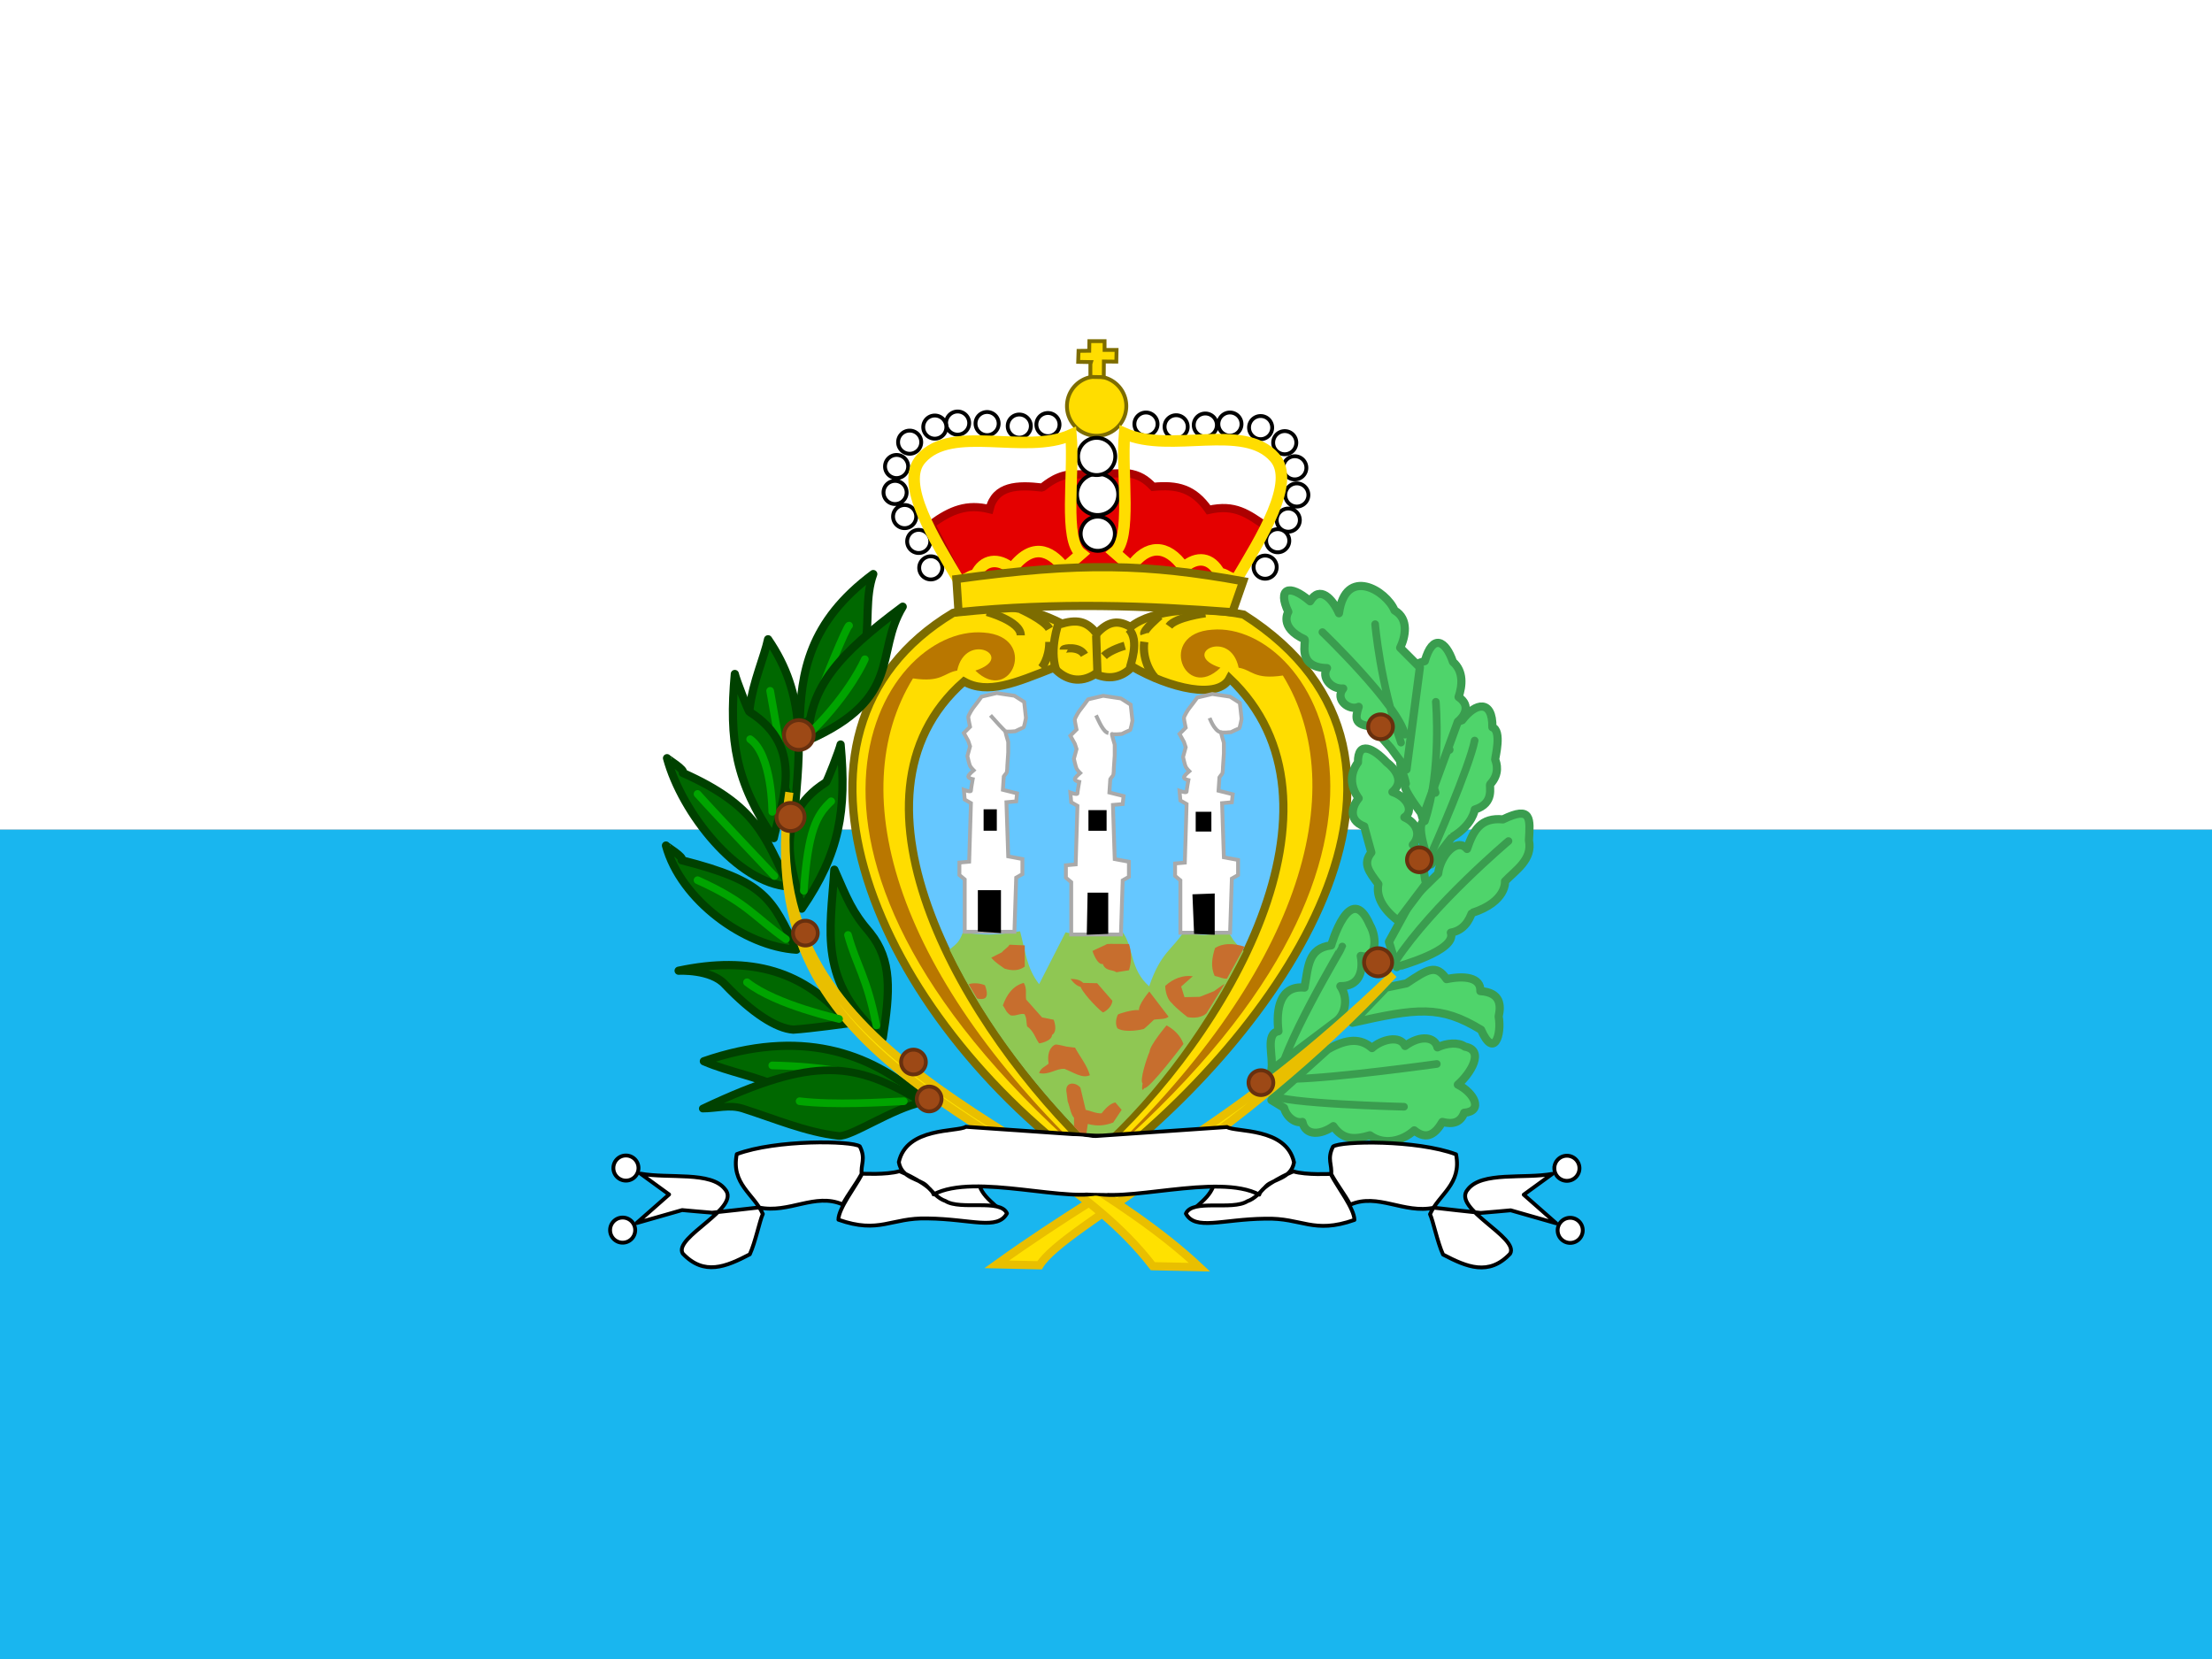 <svg xmlns="http://www.w3.org/2000/svg" height="480" width="640" viewBox="0 0 640 480"><rect x="0" y="0" width="640" height="480" fill="#808080" stroke="none"/><g fill-rule="evenodd" stroke-width="1pt"><path fill="#19b6ef" d="M0 240h640v240H0z"/><path fill="#fff" d="M0 0h640v240H0z"/></g><path d="M317.07 339.221c52.45-39.239 108.96-119.306 42.74-161.41-12.336-2.388-26.107-1.672-32.713 3.582-3.501-1.99-6.288-1.83-9.79 1.91-2.466-3.025-4.935-4.379-10.028-2.865-10.188-5.173-19.42-6.288-31.517-3.105-57.623 34.622-22.366 116.76 41.308 161.888z" fill-rule="evenodd" stroke="#7d6c00" stroke-width="2.369" fill="#fd0"/><g stroke="#3a9d4f"><path stroke-linejoin="round" d="M414.08 250.106s5.903-7.939 6.106-7.939c5.904-3.46 6.515-7.938 6.515-7.938 5.903-1.833 4.07-6.718 4.477-7.328 2.852-3.053 1.833-6.108 1.426-7.126 0-.812 2.036-8.345-.814-9.362.135-8.008-4.818-7.261-8.754-2.036-4.207 1.221-5.157 4.682-3.664 8.55-5.497 0-5.7 7.939-4.071 12.416-7.328-.203-3.257 7.939-3.461 8.347-2.442 1.221 1.832 12.824 2.24 12.416zM367.857 318.3l3.664 2.239c.746 2.781 3.325 4.547 5.294 4.072.95 4.274 5.563 3.665 8.956 1.221 2.714 3.936 6.04 4.005 10.586 2.647 4.07 2.985 9.364 1.696 12.824-1.426 3.731 3.053 6.243.815 8.142-2.442 2.917.746 5.224.272 6.31-2.647 5.7-.474 2.85-5.835-1.83-8.142 3.73-3.258 7.87-9.975 2.035-10.993-1.833-1.356-5.292-1.084-7.94.205-.677-2.987-4.818-3.733-9.364-.408-1.56-3.325-6.989-1.764-9.568.611-3.256-2.85-7.124-2.85-12.824.406zm0-8.745c.678-3.731-1.9-10.517 2.035-11.195-.746-6.243.34-13.3 7.532-12.621 1.155-5.903.883-11.4 7.736-12.215 0 0 5.497-19.134 11.197-5.903 2.239 3.87 1.832 10.177-2.647 8.956.883 4.751-.678 8.889-5.903 8.754 2.307 3.324 1.56 7.872-1.018 9.976-6.311 4.748-12.62 9.5-18.932 14.248zm33.18-23.82 5.904-1.22c6.106-4.071 8.55-5.7 11.603-1.223 5.089-1.086 9.974-.543 9.771 3.461 6.04.407 5.971 4.274 5.294 7.328.949 5.36-1.358 12.35-5.09 3.867-11.807-7.192-18.525-6.243-37.253-2.035zm3.065-5.913c.205-.203 17.507-4.682 15.675-9.974 4.885-.815 5.904-5.7 6.108-5.7 10.177-3.256 9.566-9.161 9.566-9.161 2.918-3.122 8.075-6.243 6.922-11.807.34-6.31.882-10.177-7.532-6.106-6.311-.612-8.55 3.053-10.382 8.55-2.985-3.528-7.802 2.104-8.345 7.124 0 0-7.736 7.532-7.736 7.735s-6.514 12.01-6.514 12.01l2.238 7.33z" fill-rule="evenodd" stroke-width="2.369" fill="#4fd46b"/><path stroke-linejoin="round" d="M404.502 266.397c-4.14-3.122-6.446-6.853-5.7-10.586-2.713-3.664-4.614-5.903-2.035-9.16 0 0-2.036-7.329-2.036-7.532-5.292-2.035-3.053-6.513-1.629-8.142-2.51-3.461-2.578-7.126-.203-10.382-.068-6.515 4.546-4.071 8.345 0 0 0 6.311 4.479 1.63 8.55 4.681 1.629 6.107 5.698 3.46 7.327 4.071 1.833 4.681 5.497 2.442 7.94 4.14 3.326 2.579 7.465 3.868 11.196z" fill-rule="evenodd" stroke-width="2.369" fill="#4fd46b"/><path stroke-linejoin="round" d="M411.831 236.064c-.203-.203-6.92-8.753-5.089-9.364-.406-2.647-2.441-5.497-1.22-8.142-3.325-3.325-3.394-7.26-.815-10.38-2.239-3.054-1.221-7.125 1.832-9.772-.95-5.022 2.579-6.175 5.7-7.126 2.307-8.075 6.038-5.971 8.142.203 3.19 2.782 2.715 6.99 1.63 10.18 3.799 2.578 1.492 5.766-.204 7.124z" fill-rule="evenodd" stroke-width="2.369" fill="#4fd46b"/><path stroke-linejoin="round" d="m410.815 193.106-5.7-5.7c1.473-3.02 2.659-8.344-1.627-10.789-2.364-5.757-14.182-12.892-16.083.815-1.799-4.136-5.563-8.21-8.345-3.46-6.175-5.292-9.5-3.665-6.311 3.053 0 0-2.848 4.478 4.682 7.939.611.61-2.442 8.142 6.515 8.345-1.696 2.579 1.086 6.175 4.682 5.903-2.579 3.19 1.764 6.583 4.477 5.294-1.154 3.528-1.086 5.225 3.868 5.7l5.497 6.31 4.477 6.106z" fill-rule="evenodd" stroke-width="2.369" fill="#4fd46b"/><path d="M414.28 246.508c.288-.288 10.938-24.757 12.378-32.243M415.43 203.05s1.726 19.864-3.167 34.545m-29.648-54.7s21.879 21.015 23.893 29.651m-8.635-31.95s1.439 17.274 7.484 34.259m31.093 28.488s-21.879 18.425-32.53 34.545m11.792 29.952s-28.788 4.03-41.454 4.318m31.96 8.057s-35.698-.864-38.29-3.454m20.433-42.902c0 .287-18.136 30.226-18.712 40.015" stroke-linecap="round" stroke-width="2.22" fill="none"/></g><path d="M316.87 333.441c-37.768-35.624-76.454-102.482-37.972-136.27 6.84 3.88 14.903.409 26.03-3.98 3.368 3.674 7.654 4.594 11.942 1.837 4.797 2.042 8.37.408 10.718-2.144 10.922 6.33 24.906 9.596 28.172 3.37 37.87 35.93-.511 103.095-38.89 137.187z" fill-rule="evenodd" stroke="#7d6c00" stroke-width="2.369" fill="#65c7ff"/><path d="M317.086 332.408c-16.219-16.307-31.017-34.385-42.347-57.66 1.939-1.632 2.84-2.138 3.861-4.997 5.818.818 8.88 1.021 16.536-.306 1.53 5.717 1.837 10.514 5.511 15.311l7.656-15.005c5.205 1.226 11.637 1.533 16.535 0 3.165 4.288 2.042 10.72 7.656 15.618 3.368-9.9 6.738-10.615 10.106-15.924 5.002 1.736 8.167 1.021 12.25-.307 2.143 2.45 1.072 2.41 4.975 6.007-10.233 20.32-24.265 40.728-42.739 57.263" fill-rule="evenodd" fill="#8fc753"/><path d="M272.65 164.304a3.346 3.346 0 1 1-6.692 0 3.346 3.346 0 0 1 6.692 0zm-3.492-7.71a3.346 3.346 0 1 1-6.691 0 3.346 3.346 0 0 1 6.691 0zm-4.073-7.129a3.346 3.346 0 1 1-6.692 0 3.346 3.346 0 0 1 6.692 0zm-2.764-6.983a3.346 3.346 0 1 1-6.692 0 3.346 3.346 0 0 1 6.692 0zm.436-7.564a3.346 3.346 0 1 1-6.691 0 3.346 3.346 0 0 1 6.691 0zm17.663-12.511a3.346 3.346 0 1 1-6.692 0 3.346 3.346 0 0 1 6.692 0z" fill-rule="evenodd" stroke="#000" stroke-width="1.111" fill="#fff"/><path d="M273.814 123.571a3.346 3.346 0 1 1-6.692 0 3.346 3.346 0 0 1 6.692 0zm-7.274 4.364a3.346 3.346 0 1 1-6.692 0 3.346 3.346 0 0 1 6.692 0zm22.403-5.383a3.346 3.346 0 1 1-6.692 0 3.346 3.346 0 0 1 6.692 0zm9.311.728a3.346 3.346 0 1 1-6.692 0 3.346 3.346 0 0 1 6.692 0zm8.292-.437a3.346 3.346 0 1 1-6.692 0 3.346 3.346 0 0 1 6.692 0z" fill-rule="evenodd" stroke="#000" stroke-width="1.111" fill="#fff"/><path d="M325.874 117.504a8.583 8.583 0 1 1-17.166 0 8.583 8.583 0 0 1 17.166 0z" fill-rule="evenodd" stroke="#7d6c00" stroke-width="1.111" fill="#fd0"/><path d="M334.913 122.698a3.346 3.346 0 1 1-6.692 0 3.346 3.346 0 0 1 6.692 0zm8.729.727a3.346 3.346 0 1 1-6.691 0 3.346 3.346 0 0 1 6.691 0zm8.438-.437a3.346 3.346 0 1 1-6.693 0 3.346 3.346 0 0 1 6.692 0zm7.127-.29a3.346 3.346 0 1 1-6.692 0 3.346 3.346 0 0 1 6.692 0zm8.875 1.018a3.346 3.346 0 1 1-6.692 0 3.346 3.346 0 0 1 6.692 0zm6.982 4.364a3.346 3.346 0 1 1-6.692 0 3.346 3.346 0 0 1 6.692 0z" fill-rule="evenodd" stroke="#000" stroke-width="1.111" fill="#fff"/><path d="M269.414 151.697c2.85 5.42 5.698 11.05 8.548 16.47h79.23l9.174-15.846c-5.352-3.683-9.035-6.533-16.68-4.795-4.31-6.185-9.035-7.366-16.054-6.671-2.086-2.154-3.963-3.475-7.508-3.961l-16.678.416c-4.38.416-7.716 3.753-7.924 3.753-7.09-.835-13.552-.627-15.22 6.254-6.463-1.599-11.05.14-16.888 4.38z" fill-rule="evenodd" stroke="#ac0000" stroke-width="2.369" fill="#e40000"/><path d="M377.974 135.354a3.346 3.346 0 1 1-6.692 0 3.346 3.346 0 0 1 6.692 0zm.582 7.856a3.346 3.346 0 1 1-6.692 0 3.346 3.346 0 0 1 6.692 0zm-2.474 7.274a3.346 3.346 0 1 1-6.692 0 3.346 3.346 0 0 1 6.692 0zm-3.055 5.964a3.346 3.346 0 1 1-6.692 0 3.346 3.346 0 0 1 6.692 0zm-3.637 7.565a3.346 3.346 0 1 1-6.69 0 3.346 3.346 0 0 1 6.69 0zm-46.824-9.589a4.946 4.946 0 1 1-9.893 0 4.946 4.946 0 0 1 9.893 0z" fill-rule="evenodd" stroke="#000" stroke-width="1.111" fill="#fff"/><path d="M323.546 143.045a5.964 5.964 0 1 1-11.93 0 5.964 5.964 0 0 1 11.93 0z" fill-rule="evenodd" stroke="#000" stroke-width="1.111" fill="#fff"/><path d="M322.685 131.995a5.383 5.383 0 1 1-10.765 0 5.383 5.383 0 0 1 10.765 0z" fill-rule="evenodd" stroke="#000" stroke-width="1.109" fill="#fff"/><path d="M315.487 109.055c0-.926-.028-4.165.037-4.295l-3.572-.064.102-3.175 3.1-.037.037-2.775h4.395v2.544h3.47l-.072 3.378-3.6-.037-.03 4.526z" fill-rule="evenodd" stroke="#7d6c00" stroke-width="1.111" fill="#fd0"/><path d="M277.56 168.17c-7.092-12.023-17.51-28.367-11.053-35.444 8.955-10.143 29.953-.973 43.367-6.881.972 11.468-2.224 30.44 2.92 34.403l-4.796 4.17c-2.92-3.753-8.418-8.782-15.22.208-3.892-3.403-8.316-2.805-10.4 1.72-1.982.267-1.867 1.06-4.819 1.824zm80.12-.416c7.09-12.023 17.51-28.367 11.051-35.444-8.955-10.143-29.952-.973-43.366-6.882-.973 11.469 2.223 30.441-2.92 34.404l4.795 4.17c4.614-6.489 10.373-6.699 15.22.207 3.893-3.403 7.925-2.936 10.4 1.721 1.983.267 1.868 1.06 4.82 1.824z" stroke="#fd0" stroke-width="3.331" fill="none"/><path d="M277.343 177.132c28.495-2.918 54.904-1.877 79.23 0l3.127-8.967c-27.66-5.003-46.773-5.628-82.982-.624l.625 9.59z" fill-rule="evenodd" stroke="#7d6c00" stroke-width="2.369" fill="#fd0"/><path d="M314.121 329.377c.205-1.43.408-2.762.613-4.191 2.834.763 4.996.468 7.35-.402l2.45-3.676-1.838-2.142c-1.615.348-2.941 1.85-3.98 3.158-1.628.077-3.064-.71-4.595-1.016l-1.53-6.43c-1.52-1.795-4.671-1.668-3.982 1.531l.307 2.45c.613 1.531.841 3.639 1.837 4.785v2.511q1.685 1.71 3.368 3.422m1.216-18.29c-2.13 1.056-4.659-.78-7.349-1.837-2.45-.168-4.419 1.872-7.349 1.224.535-1.59 1.837-1.837 2.757-2.756-.673-4.131 1.53-5.512 2.144-5.512.61 0 3.061.613 3.061.613l2.45.306c1.43 2.654 3.433 5.02 4.286 7.962" fill-rule="evenodd" fill="#c76e2e"/><path d="M300.779 366.089c7.066-11.472 56.259-34.508 102.422-84.251-46.99 45.243-76.357 56.35-114.812 83.974z" fill-rule="evenodd" stroke="#e9bf00" stroke-width="2.369" fill="#ffe100"/><path d="M368.406 313.186a3.582 3.582 0 1 1-7.163 0 3.582 3.582 0 0 1 7.163 0zm34.38-34.863a4.06 4.06 0 1 1-8.118 0 4.06 4.06 0 0 1 8.118 0zm11.466-29.61a3.582 3.582 0 1 1-7.163 0 3.582 3.582 0 0 1 7.163 0zM403.02 210.28a3.582 3.582 0 1 1-7.164 0 3.582 3.582 0 0 1 7.164 0z" fill-rule="evenodd" stroke="#68300e" stroke-width="1.111" fill="#9d4916"/><path d="M279.125 269.595v-15.148l-1.54-1.283v-3.594l2.824-.257.513-16.945-1.797-1.028-.257-2.823s2.054.77 2.054.257.513-3.339.513-3.339-1.282-.256-1.282-.77 1.539-1.796 1.539-1.796-.77-.772-1.026-1.285-.77-2.823-.77-2.823l.77-2.825-.513-1.54-1.285-2.311 1.798-1.797s-.513-2.31-.513-2.824 1.282-2.567 1.539-2.825c.258-.256 2.312-3.08 2.312-3.08l4.364-1.027 5.135.77 2.824 1.798.513 4.62s-.513 2.824-.77 2.824-2.31 1.028-2.31 1.028-2.569.256-2.825 0 .77 3.081.77 3.081v3.08l-.256 3.851s0 1.798-.258 2.054c-.256.257-.77 1.028-.77 1.028l-.256 3.851 4.108 1.026-.257 2.312-2.825.257.515 15.66 4.108.77v4.366l-1.798 1.026-.513 15.66zm62.397.266v-15.148l-1.54-1.282v-3.595l2.824-.256.513-16.945-1.797-1.028-.257-2.823s2.054.77 2.054.256.513-3.338.513-3.338-1.282-.257-1.282-.77 1.539-1.797 1.539-1.797-.77-.771-1.026-1.284-.77-2.823-.77-2.823l.77-2.826-.513-1.54-1.285-2.31 1.798-1.798s-.513-2.31-.513-2.823 1.282-2.567 1.539-2.825c.258-.257 2.312-3.08 2.312-3.08l4.364-1.028 5.135.771 2.824 1.798.513 4.62s-.513 2.824-.77 2.824-2.31 1.027-2.31 1.027-2.569.257-2.825 0 .771 3.082.771 3.082V218l-.256 3.85s0 1.798-.259 2.055c-.256.256-.77 1.027-.77 1.027l-.256 3.852 4.108 1.026-.257 2.312-2.825.256.515 15.661 4.108.77v4.365l-1.798 1.026-.513 15.661zm-31.582.517V255.23l-1.54-1.283v-3.594l2.825-.257.513-16.945-1.798-1.028-.256-2.823s2.054.77 2.054.256.513-3.338.513-3.338-1.283-.256-1.283-.77 1.54-1.797 1.54-1.797-.77-.77-1.027-1.284-.77-2.823-.77-2.823l.77-2.825-.513-1.54-1.284-2.311 1.797-1.798s-.513-2.31-.513-2.823 1.283-2.567 1.54-2.825c.257-.256 2.311-3.08 2.311-3.08l4.364-1.028 5.136.772 2.823 1.797.513 4.62s-.513 2.824-.77 2.824-2.31 1.028-2.31 1.028-2.568.256-2.825 0 .771 3.081.771 3.081v3.08l-.256 3.851s0 1.798-.258 2.054c-.257.257-.77 1.028-.77 1.028l-.256 3.85 4.107 1.027-.256 2.312-2.825.256.514 15.661 4.108.77v4.366l-1.797 1.026-.513 15.66z" fill-rule="evenodd" stroke="#a9a9a9" stroke-width="1.111" fill="#fff"/><path fill-rule="evenodd" d="M282.923 269.495v-11.938h6.686v12.416zm31.515.949.238-12.178h5.97v11.938zm31.048-.233-.478-11.46 6.448-.24v11.94zm-60.898-36.062h3.82v6.208h-3.82zm30.332.25h5.254v5.97h-5.253zm31.033.466h4.537v5.73h-4.537z"/><path d="M286.57 206.965c4.108 4.62 4.365 4.62 4.365 4.62m26.185-4.62c.769 1.539 2.053 4.877 3.594 5.133m29.27-4.368s1.284 3.595 3.081 4.108" stroke="#a8a8a8" stroke-width="1.111" fill="none"/><path d="M282.206 194.022c12.012-3.883-2.806-11.648-5.267 0-3.886.628-4.389 3.511-12.789 2.259-20.313 33.102-5.267 86.518 54.169 141.816-106.457-90.594-63.194-157.604-33.714-155.077 16.034 1.096 7.945 21.096-2.399 11.002" fill-rule="evenodd" fill="#b97700"/><path d="M285.554 177.049s9.781 2.633 9.781 6.77m-.003-7.52s6.771 3.008 8.275 5.642m45.144-4.509s-8.653 1.129-10.534 3.76m-2.642-3.011s-4.888 4.138-4.514 5.265m3.399 12.791c-.753-.376-4.138-4.89-3.387-10.533m-29.728 7.536s2.257-2.634 2.257-7.525m13.551-1.887.376 10.909m9.401-1.497c0-.754 3.01-7.9-.376-11.286m-20.312-1.507s-2.633 7.147-.75 13.165m19.939-6.769s-4.137 1.128-6.02 3.01m-11.669-1.894c0-.375 4.514-1.128 6.018 1.506" stroke="#7d6c00" stroke-width="2.369" fill="none"/><path d="M300.63 301.86c.19.096 3.745-.674 3.745-2.403 1.826-1.152.48-4.419.48-4.419l-3.361-.673-4.613-5.187c-.223-1.6.322-3.104-.671-4.802-3.17.833-4.995 3.49-6.053 6.531.77.962.866 2.018 2.307 2.882 1.504.257 2.528-.64 3.938-.383.736 1.28.51 2.37.767 3.555 1.923 1.344 2.307 3.266 3.46 4.898zm-4.132-22.188v-6.148l-4.419-.193c-.545.93-1.57 1.378-2.21 2.21l-3.074 1.538c1.281 1.537 2.85 2.402 3.843 3.17 2.242.673 4.1.673 5.86-.577m-13.842 9.128-2.402-4.036c1.473-.48 3.33-.288 4.707.289 0 0 1.058 2.498.289 3.458-.385.864-2.69.48-2.594.29zm36.512 4.131c1.281-.64 2.466-1.76 2.69-3.361l-4.419-5.092-4.034-.095c-.928-.961-2.434-1.153-3.65-1.153 0 0 1.25 1.92 2.882 2.306 1.153 2.591 6.148 7.395 6.531 7.395m4.332.567c0-.095 3.937-1.441 6.05-1.248-.19-1.634 2.979-5.38 2.979-5.38l5.572 7.3c-1.025.865-2.819.577-4.228.865 0 0-2.69 2.594-2.978 2.69s-5.187 1.248-7.59-.191c-1.055-2.018.29-4.325.194-4.036zm3.164-12.776c.673-2.337.864-4.676 0-7.59 0 0-6.341-.096-6.341 0s-4.226 1.921-4.226 2.018 1.346 4.13 2.978 3.746c.736 2.146 2.913 1.6 3.938 2.402q1.825-.289 3.651-.576m24.886-6.43c-.865 2.659-1.345 5.509-.097 8.07 1.153.192 2.498.96 3.555.768l5.092-9.223q-5.284-1.68-8.55.385" fill-rule="evenodd" fill="#c76e2e"/><path d="M353.115 193.19c-12.011-3.884 2.807-11.65 5.267 0 3.886.627 4.39 3.51 12.79 2.258 20.313 33.102 5.266 86.518-54.17 141.816 106.457-90.594 63.194-157.604 33.715-155.077-16.034 1.096-7.946 21.096 2.398 11.002z" fill-rule="evenodd" fill="#b97700"/><path d="M354.331 284.67c-.191 0-3.073 2.112-3.073 2.112q-2.066.816-4.13 1.634l-4.42.095-.961-3.074 3.363-2.978c-2.85-.416-5.7.705-7.974 2.787 0 0 0 3.361 1.922 4.995 1.153 1.44 4.514 4.035 4.514 4.035 2.114.416 4.131.063 5.476-1.058zm-23.253 30.165c1.443.385 11.337-12.776 11.337-12.776-.865-2.465-2.787-4.259-4.9-5.38 0 0-4.805 5.667-4.9 7.589-.767 1.729-2.976 8.357-2.017 9.223-.096.192-.48 2.88.48 1.344" fill-rule="evenodd" fill="#c76e2e"/><path stroke-linejoin="round" d="M266.366 317.4c-14.817-12.887-34.809-19.991-62.716-10.35 7.51 3.248 15.628 4.364 22.529 7.915z" fill-rule="evenodd" stroke="#004100" stroke-width="2.369" fill="#006800"/><path d="M223.44 308.256c29.227.608 37.752 7.913 36.23 6.696" stroke="#00a400" stroke-linecap="round" stroke-width="2.22" fill="none"/><path stroke-linejoin="round" d="M266.965 318.916c-8.728 1.724-20.804 10.154-24.356 9.741-9.54-1.11-18.454-4.975-27.704-7.915-3.842-1.221-7.713 0-11.57 0 32.78-15.526 43.943-13.396 63.63-1.826z" fill-rule="evenodd" stroke="#004100" stroke-width="2.22" fill="#006800"/><path stroke-linejoin="round" d="M245.361 296.08s-10.959 1.52-15.83 1.825c-4.873-.303-11.955-4.842-19.79-13.09-4.088-4.48-13.395-3.958-13.395-3.958 20.602-4.365 36.634-.204 49.015 15.222zm-14.925-21.305c-14.92-.914-33.49-14.308-37.751-30.139-.002.202 5.479 3.45 4.566 4.263 24.457 6.19 26.081 11.161 33.185 25.876zm24.969 25.569c2.13-13.498 2.74-22.427-3.653-30.444-5.277-6.09-6.596-9.743-10.35-18.268-1.116 17.76-4.974 32.474 14.003 48.712zm-23.453-37.445c11.06-16.136 12.99-28.314 11.264-47.494-.305 1.522-3.958 10.96-4.261 10.96-16.44 10.35-9.133 26.488-7.003 36.534z" fill-rule="evenodd" stroke="#004100" stroke-width="2.369" fill="#006800"/><path stroke-linejoin="round" d="M222.225 184.96c11.06 16.136 9.336 31.36 7.61 50.54-.305-1.523-3.958-10.96-4.26-10.96-16.441-10.351-5.48-29.534-3.35-39.58z" fill-rule="evenodd" stroke="#004100" stroke-width="2.369" fill="#006800"/><path stroke-linejoin="round" d="M231.353 209.93c26.79-13.498 16.438-30.648 21.31-43.84-18.57 13.802-21.006 28.515-21.31 43.84z" fill-rule="evenodd" stroke="#004100" stroke-width="2.369" fill="#006800"/><path d="M235 206.581c3.35-9.437 10.048-25.573 10.656-25.573m-18.568 45.362c-.608-6.7-3.956-24.662-4.26-26.488" stroke="#00a400" stroke-linecap="round" stroke-width="2.22" fill="none"/><path stroke-linejoin="round" d="M228.304 256.502c-14.92-.914-31.055-21.31-35.316-37.141-.001.201 5.479 3.45 4.566 4.262 21.412 9.538 23.646 18.165 30.75 32.88zm-4.43-14.008c-11.06-16.136-12.99-28.314-11.264-47.494.305 1.522 3.958 10.96 4.261 10.96 16.44 10.35 9.133 26.488 7.003 36.534zm9.911-28.3c27.703-12.28 19.178-25.167 27.399-38.665-18.571 13.802-27.095 23.34-27.4 38.665z" fill-rule="evenodd" stroke="#004100" stroke-width="2.369" fill="#006800"/><path d="M235 211.445c11.266-11.265 15.223-20.703 15.223-20.703" stroke="#00a400" stroke-linecap="round" stroke-width="2.22" fill="none"/><g fill-rule="evenodd"><path d="m333.56 366.355 13.49.275c-44.787-41.942-130.599-60.205-118.667-137.39-12.298 83.701 70.117 91.41 105.177 137.115z" stroke="#e9bf00" stroke-width="2.369" fill="#ffe100"/><path d="M235.417 212.661a4.298 4.298 0 1 1-8.596 0 4.298 4.298 0 0 1 8.596 0zm-2.632 23.636a4.06 4.06 0 1 1-8.118 0 4.06 4.06 0 0 1 8.118 0zm3.815 33.681a3.582 3.582 0 1 1-7.164 0 3.582 3.582 0 0 1 7.164 0zm31.276 37.245a3.582 3.582 0 1 1-7.163 0 3.582 3.582 0 0 1 7.163 0zm4.536 10.684a3.582 3.582 0 1 1-7.163 0 3.582 3.582 0 0 1 7.163 0z" stroke="#68300e" stroke-width="1.111" fill="#9d4916"/></g><g fill-rule="evenodd" fill="#fff"><g stroke="#000" stroke-width="1.111"><path d="M288.203 349.032c-2.355-2.134-3.853-3.503-4.777-5.828l-14.044-1.528q-.094 4.012-.191 8.024z"/><path stroke-linejoin="round" d="M185.313 339.57c8.157 1.507 20.456-.752 24.472 4.518 4.822 5.465-15.093 13.872-12.241 18.6 6.16 6.517 12.5 3.83 19.394.226 1.624-3.523 2.878-9.804 3.766-11.672-2.51-5.773-9.253-8.601-7.53-17.32 11.37-4.249 33.23-3.897 35.583-2.258 1.848 3.623.187 5.273.564 8.16-1.883 3.64-6.728 9.81-6.738 13.074 11.93 4.203 15.074-.648 25.806-.363 12.575.155 20.225 3.531 22.955-1.467-1.87-4.315-13.403-.805-17.78-3.577-2.19-.74-3.604-2.5-5.496-4.44s-7.21-2.04-8.007-6.817c2.225-10.214 16.965-8.653 19.375-10.217l38.405 2.635c6.957-.196 10.892 12.323 1.497 16.09s-37.18-5.588-49.233.842c-.623-2.622-9.283-6.588-9.907-6.713-3.69 1.105-10.88.7-10.88.7-1.758 3.263-3.764 5.652-5.521 8.915-7.975-3.497-15.514 2.715-24.224.874 0 0-13.178 1.506-13.554 1.506s-8.658-.753-8.658-.753l-13.178 3.765 9.412-8.284z"/><path d="M184.732 337.954a3.63 3.63 0 1 1-7.26 0 3.63 3.63 0 0 1 7.26 0zm-.952 17.957a3.63 3.63 0 1 1-7.26 0 3.63 3.63 0 0 1 7.26 0z"/></g><g stroke="#000" stroke-width="1.111"><path d="M346.253 349.097c2.355-2.134 3.852-3.503 4.777-5.828l14.043-1.528.192 8.024z"/><path stroke-linejoin="round" d="M449.143 339.636c-8.157 1.506-20.457-.753-24.473 4.517-4.822 5.465 15.093 13.872 12.242 18.6-6.16 6.517-12.5 3.83-19.394.226-1.624-3.523-2.878-9.804-3.766-11.671 2.51-5.774 9.253-8.602 7.53-17.32-11.371-4.25-33.23-3.898-35.584-2.26-1.847 3.624-.187 5.274-.563 8.161 1.882 3.64 6.728 9.81 6.738 13.074-11.93 4.203-15.075-.648-25.807-.363-12.574.155-20.225 3.531-22.955-1.467 1.87-4.315 13.404-.805 17.781-3.577 2.19-.74 3.603-2.5 5.496-4.44s7.21-2.04 8.007-6.816c-2.226-10.215-16.966-8.654-19.376-10.218l-38.404 2.635c-6.958-.196-10.892 12.323-1.498 16.091 9.395 3.766 37.18-5.588 49.233.841.623-2.622 9.283-6.588 9.908-6.713 3.69 1.105 10.88.7 10.88.7 1.758 3.263 3.763 5.652 5.52 8.915 7.976-3.497 15.515 2.715 24.225.874 0 0 13.177 1.506 13.554 1.506s8.658-.753 8.658-.753l13.177 3.765-9.411-8.284z"/><path d="M449.723 338.02a3.63 3.63 0 1 0 7.261 0 3.63 3.63 0 0 0-7.26 0zm.952 17.956a3.63 3.63 0 1 0 7.26 0 3.63 3.63 0 0 0-7.26 0z"/></g><path d="M316.986 329.343c-3.231-.606-4.38-.433-6.57-.65l-5.141 15.812c7.938.716 15.29.716 15.29.651-4.816-.976-3.644-15.748-3.579-15.813"/></g><g font-size="9" font-family="Trebuchet MS" font-weight="bold"/><path d="M231.353 318.616c10.047 1.218 24.052.304 30.14-.001m-45.365-34.412c8.525 6.698 27.096 10.654 26.791 10.654m10.654 1.839c-2.74-14.004-5.783-17.353-8.219-26.183M201.82 254.67c14.31 6.393 16.44 10.654 25.573 17.047m5.176-13.999c1.219-17.355 3.654-21.922 7.917-25.88m-38.666-2.12c5.177 5.785 22.225 23.746 22.225 23.746m-7.001-39.587c6.395 4.566 6.395 21.005 6.395 21.005" stroke="#00a400" stroke-linecap="round" stroke-width="2.22" fill="none"/></svg>
